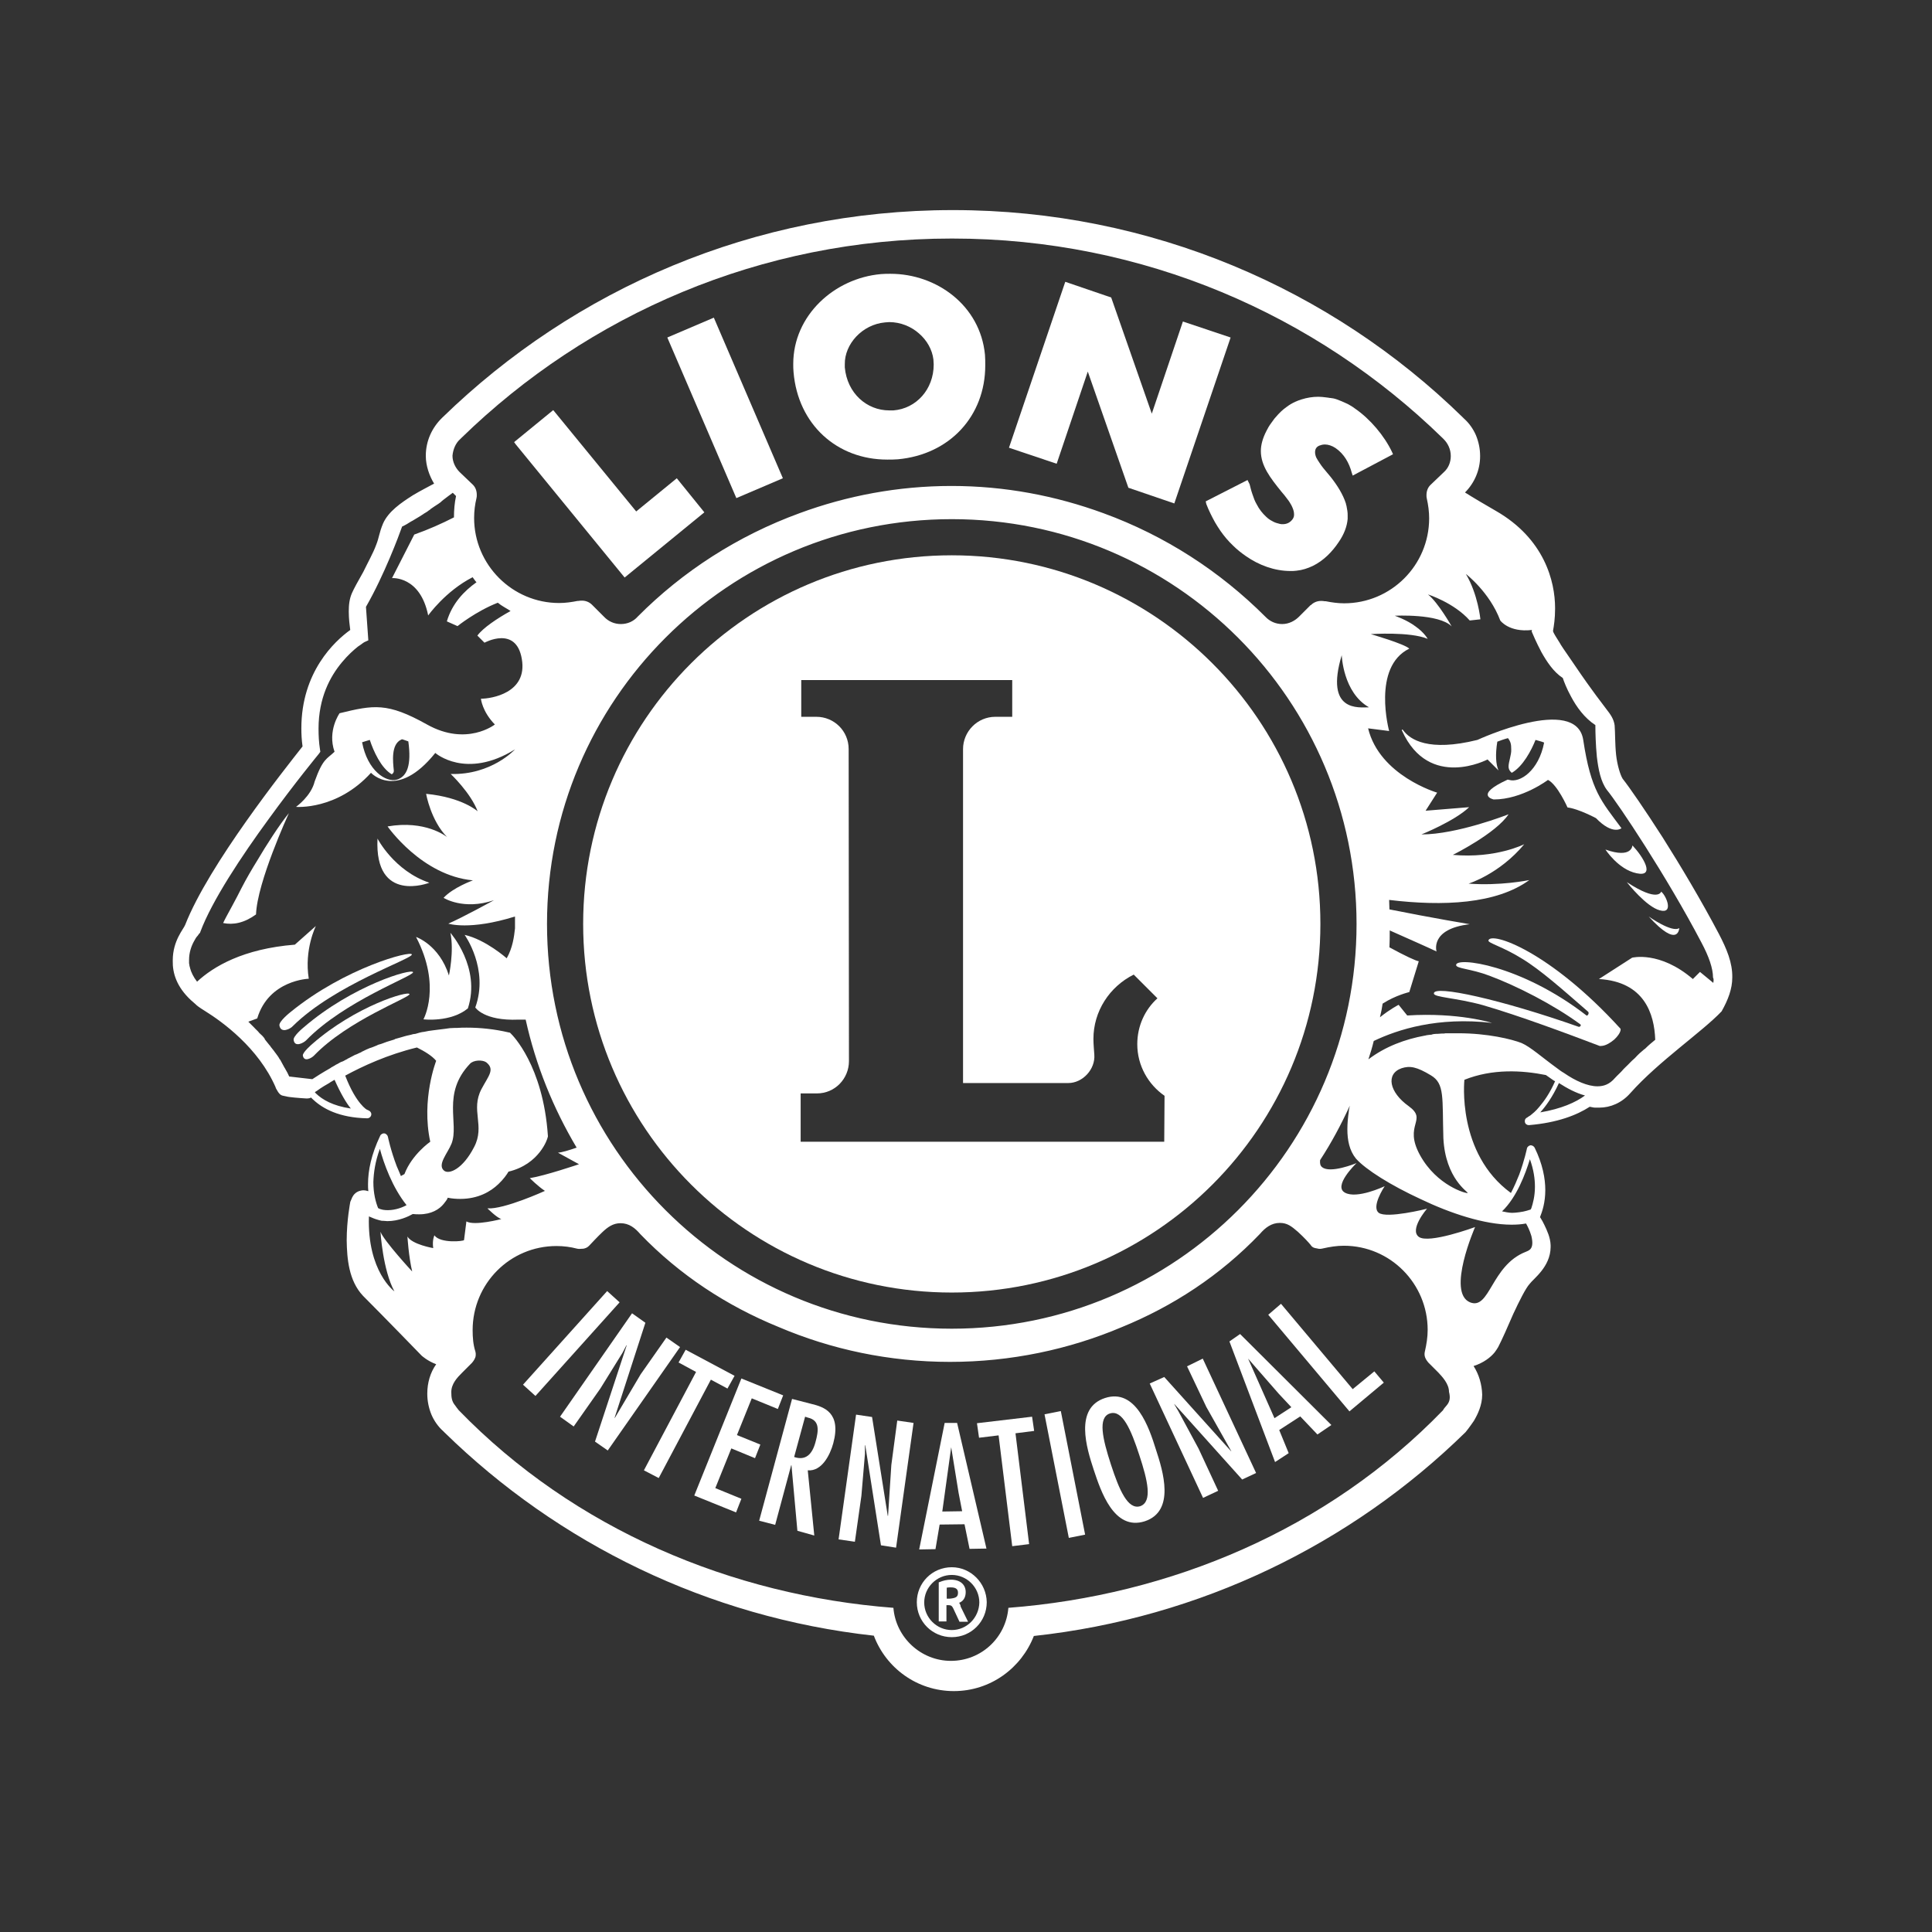 <svg xmlns="http://www.w3.org/2000/svg" xmlns:xlink="http://www.w3.org/1999/xlink" id="layer" viewBox="0 0 652 652" style="enable-background:new 0 0 652 652;"><rect x="0" y="0" width="652" height="652" fill="#333333" stroke="none"/><style>.st0{fill:#FFFFFF;}</style><g><polygon class="st0" points="210.8,194.9 237.7,172.9 237.7,172.9 237.7,172.9 228.4,161.4 214.7,172.6 186.7,138.4 173.5,149.2 174,149.9"/><path class="st0" d="M407.1 170.1c.8 2.1 1.8 4.1 2.9 6.1.6 1 1.2 2 1.9 3 1.2 1.7 2.6 3.4 4.2 4.9 1.3 1.3 2.8 2.5 4.4 3.6 4.3 3 9.6 5 15 5 .7.0 1.3.0 2-.1 2-.2 3.8-.8 5.5-1.6 3.7-1.8 6.6-4.8 8.8-8.1 1.8-2.6 2.8-5.3 3-7.8.0-.3.0-.7.0-1 0-.6.0-1.2-.1-1.7-.1-.6-.2-1.2-.3-1.7-.1-.3-.2-.6-.2-.8-1-3.1-2.9-6.1-5.1-8.9l-2.5-3c-.5-.6-.9-1.2-1.3-1.8-.4-.6-.8-1.2-1.1-1.8-.3-.7-.4-1.3-.4-1.8.0-1.1.5-1.8 1.4-2.2.5-.2 1.2-.4 1.9-.4 1.1.0 2.4.4 3.6 1.2 2.9 2 4.6 5 5.5 8.4l.3.9 13.6-7.2-.3-.7c-2.6-5.5-7.4-11.2-12.5-14.7-.5-.4-1-.7-1.5-1s-1-.6-1.5-.8c-1-.5-2.1-.9-3.1-1.3-.5-.2-1-.3-1.5-.4-.1.0-.1.0-.2.0-.2-.1-.5-.1-.7-.1s-.4-.1-.6-.1c-.3.0-.5-.1-.8-.1-.8-.1-1.6-.2-2.5-.2-1.9.0-3.8.3-5.7.9-.7.2-1.4.5-2.1.8-1.1.5-2.1 1.1-3 1.8-1.3.9-2.5 2.1-3.6 3.4-.3.3-.6.7-.8 1s-.5.7-.8 1.1c-.6.8-1.1 1.7-1.5 2.5-1.3 2.5-1.9 4.8-1.9 6.8.0 5 3.2 9.1 7 13.8.6.7 1.3 1.5 2 2.5.5.6.9 1.3 1.3 2 .5 1 .9 2 .9 2.9.0.2.0.3.0.5.0.3-.1.6-.2.8-.1.1-.1.3-.2.4-.9 1.3-2.1 1.8-3.4 1.8-.3.0-.7.0-1-.1-.4-.1-.7-.2-1.1-.3-.7-.2-1.4-.6-2.1-1-.5-.3-1-.7-1.4-1.1-1.3-1.2-2.4-2.6-3.2-4.2-.6-1-1-2.1-1.4-3.3-.4-1.1-.7-2.3-1-3.5L421 162l-14.1 7.2L407.1 170.1z"/><polygon class="st0" points="356.6,156.5 356.6,156.5 367.1,125.4 380.8,164.6 396.3,169.9 415.3,113.9 399.2,108.5 388.7,139.6 375,100.4 359.5,95.1 340.5,151.1 356.6,156.5"/><path class="st0" d="M580.1 315.2c-6-11.4-13-23.1-19-32.6-6.1-9.5-11.2-16.9-13.5-19.8-.8-1.3-1.8-4.5-2.2-8-.4-3.8-.3-7.6-.5-10-.3-2.2-1.4-3.7-2.8-5.5-1.3-1.8-3-3.9-4.7-6.3-2.5-3.4-5.1-7.2-7.2-10.3-2.1-3-3.7-5.4-3.8-5.7-1.1-1.7-2-3.2-2.2-3.7.0-.1-.1-.3-.1-.4.3-1.6.7-4.2.7-7.4.0-.1.0-.1.0-.3.0-9-3.6-23.4-20-32.8-3.8-2.2-7.4-4.3-10.4-6.2 3.2-3.2 5.1-7.6 5.1-12.2v-.1c0-2.5-.5-4.8-1.4-7-.9-2.1-2.3-4.1-4-5.6l-.5-.5c-44.2-43.2-105.1-69.9-171.9-69.9h-.1-.1c-67 0-127.7 26.7-172.2 70l-.1.1c-3.4 3.3-5.5 7.8-5.5 12.8v.1c0 1.6.3 3.3.8 4.9s1.2 3.1 2 4.4c-2 1.1-4.6 2.4-7.1 3.9-4.1 2.6-8.3 5.5-10.1 9.5-1.4 3.3-1.3 4.7-2.4 7.4-.9 2.5-2.8 5.9-4.3 9-1.7 3-3.2 5.7-3.8 7.1-.9 2-1.1 4.1-1.1 6.3.0 2.4.3 4.7.5 6.2-5.3 3.8-16.5 14.2-16.5 33.2.0 2 .1 3.9.4 6.1-5.9 7.5-31.6 39.8-39.6 60.2-.5 1.4-4.2 5.3-4.2 12v.1c-.1 4.2 1.3 8.8 6.1 13.3l1.6 1.4.3.3c.1.1.8.7 2.9 2 5.8 3.6 18 12.4 23.8 25.7.0.1.1.4.3.7.3.4.4.9 1.2 1.7.7.5.8.4 1.1.5.7.1 1.2.3 2 .4 2.2.3 5.7.5 5.7.5h.5c.4.0.8-.1 1.2-.3.3.3.4.5.7.7 3.2 3 8.7 6.1 18.2 6.3.7.0 1.3-.5 1.4-1.2.1-.7-.4-1.3-1.2-1.6-.2.0-1.1-.5-2.5-2.2s-3.2-4.5-5.1-9.4c5.9-3.2 14.3-7.1 24.2-9.5 2.6 1.3 5.1 2.8 6.5 4.5.0.0-5.1 13-2 27.3.0.0-6.2 4.3-8.7 10.9-.4.3-.8.4-1.2.7-.5-1.2-.9-2.2-1.4-3.3-2.1-5.5-3-10-3-10-.1-.5-.7-1.1-1.2-1.1-.5-.1-1.2.3-1.4.8-3 6.3-4.1 11.7-4.1 16.3.0.8.0 1.6.1 2.4-.4-.1-.9-.3-1.6-.3-.3.0-.5.0-.9.1-1.6.3-2.5 1.4-2.9 2.2s-.5 1.3-.7 1.6v.1s-1.2 6.1-1.2 12.9c.1 6.2.7 13.6 5.5 18.7 7.1 7.1 19.7 20.1 19.7 20.1l.1.1c.1.1 2 1.8 4.9 2.9-2 2.8-3 6.3-3 9.9v.1c0 2.4.5 4.8 1.4 7 .9 2.1 2.3 4.1 4 5.6l.5.5c38.2 37.3 88.6 62.3 144.8 68.5 4.1 10.9 14.6 18.7 27 18.7s22.8-7.8 27-18.6c56.3-6.1 107.2-31.1 145.6-68.7l.1-.1c.1-.1 1.3-1.6 2.8-3.8 1.3-2.2 2.8-5.3 2.8-8.8v-.1c-.1-3.4-1.1-6.8-2.9-9.6 3.4-1.1 5.7-2.9 7.1-4.6.5-.7.8-1.1 1.2-1.8 1.3-2.5 3.2-6.8 5.1-11.2 2-4.3 4.2-8.7 5.5-10.1 1.3-1.8 7-5.7 7.1-12.4v-.7c-.1-2.6-1.2-4.9-2.1-6.8-.4-.9-.9-1.7-1.2-2.2-.1-.1-.1-.3-.3-.4.8-2 1.8-5 1.8-9.2.0-3.9-.9-8.8-3.6-14.3-.3-.5-.8-.8-1.4-.8-.5.1-1.1.5-1.2 1.1.0.0-.8 3.9-2.6 8.8-.8 2-1.7 4.1-2.8 6.2-18.4-13.4-15.7-38.2-15.7-38.2 9.5-3.8 19.5-3.2 27.5-1.6.7.5 1.3.9 2 1.4.4.3.7.5 1.1.7-1.8 4.1-3.7 6.7-5.3 8.6-1.3 1.6-2.4 2.4-3 2.9-.4.3-.7.4-.8.5-.1.0-.1.1-.1.1-.2.1-.3.2-.5.3-.3.2-.5.6-.5.9v.4c.1.7.7 1.1 1.3 1.1h.1c9.6-.8 16.2-3.4 20.5-6.2.7.1 1.2.3 1.8.3h1.3.1c3.8.0 7.6-1.6 10.5-4.9 9.5-10.7 24.4-20.8 30.8-27.6 2.2-3.9 3.6-7.6 3.6-11.4C584.7 324.9 582.7 320.2 580.1 315.2zm-28.5 42c-1.1.9-2 2-3 2.9-.3.3-.4.4-.7.7-.9 1.1-2 2-2.9 3-1.8 2.1-3.7 2.8-5.9 2.8-3.3.0-7.4-1.8-11.3-4.5-.9-.5-1.8-1.2-2.6-1.8-4.7-3.4-8.7-7-11.7-8.3-3.3-1.3-11.5-3.3-21.3-3.3h-3.8c-.4.0-.8.0-1.2.1h-.7c-.5.0-.9.1-1.4.1h-.5c-.5.0-1.1.1-1.6.3-.1.0-.1.0-.3.0-.7.1-1.2.1-1.8.3h-.1c-6.5 1.2-13.2 3.6-19 8 .7-2.1 1.3-4.1 1.8-6.2 8.2-3.9 21.5-8.2 39.9-6.1.0.0-11.3-3.6-28.6-2.5l-2.9-3.6s-2.8 1.4-6.3 4.2c.4-1.6.7-3.2.9-4.6 4.3-2.8 9-3.9 9-3.9l3.2-10.4c-.9-.1-4.6-1.8-9.9-4.7.1-1.8.1-3.7.1-5.7 7.2 3.2 13.3 5.9 15.8 7.1.0.0-2.4-7.6 11.2-9.2.0.0-12.6-2.1-27.1-5 0-1.1-.1-2.1-.1-3.2 18.2 2.2 36.2 1.4 47.3-6.7-.5.1-9.9 2-20.5 1.2.0.0 10.4-3.2 18.8-13.3.0.0-9.6 4.9-24.1 3.6.0.0 14.5-7.2 18.8-13.7-.5.2-17.4 6.8-29.4 6.8.0.0 11.2-4.5 16.1-9.2l-14.7 1.2 3.9-6.1s-19.4-5.7-23.3-21.7l7.1.9s-5.9-21.6 6.8-27.8c-1.6-1.6-13-4.9-13-4.9s13.3-.9 19.2 1.6c0 0-1.1-2.1-4.1-4.2-2.9-2.2-7-3.6-7-3.6s14.9-.8 19.2 3.6c0 0-4.5-8-8-10.8.0.0 8.8 2.8 14.1 8.8l3.6-.4s-.8-8.4-4.9-15.3c0 0 8 6.1 11.6 15.7.0.0 2.9 4.1 10.7 3.2l-.1.5.3.7s1.2 2.9 3 6.3c1.8 3.2 4.1 6.7 7.2 8.7.4 1.2 1.3 3.6 2.8 6.3 1.8 3.4 4.5 7.2 8.2 9.6v.3c0 2.1.1 6.2.5 10.4.5 4.2 1.3 8.4 3.4 11.2 3.8 4.6 20.1 29 31.9 51.5 2.5 4.7 3.9 8.7 3.9 11.8.2.4.2.6.2.9s-.1.7-.1.9l-4.5-3.7-2.4 2.4c-11.2-9.6-20.5-7.2-20.5-7.2l-11.2 7.2c15.3.9 18.7 11.7 19 20.5-1.1.9-2.2 1.8-3.3 2.9-.1.1-.3.3-.4.3-1.1.9-2.1 1.8-3 2.8C551.8 357 551.8 357 551.6 357.2zM526.1 365.5c2.8 1.8 5.8 3.4 8.8 4.2-3.1 2.3-8 4.5-15.1 5.7C521.6 373.4 523.9 370.3 526.1 365.5zM516.8 407.7c-.1.1-.1.4-.3.5l-1.3.4c-1.3.4-3.7.7-4.9.7-1.1.0-2.4-.3-3.4-.5 5-4.8 7.9-12.7 9.4-17.6 1.3 3.6 1.7 6.7 1.7 9.3C518 403.7 517.3 406.2 516.8 407.7zM510.1 413.3c1.7.0 3.3-.1 4.9-.4.5.9 1.2 2.2 1.8 4.2 1.1 4.6-.9 4.9-2 5.4-11.6 4.6-12 19.7-18.7 17-8-3.3 1.7-25.4 1.7-25.4s-15.7 5.8-19 3.3c-3.2-2.4 2.5-9.2 2.8-9.5-.3.1-13.6 3.4-16.3 1.4-2.6-2 1.8-8.7 2-9-.4.2-9.4 4.4-13.4 2.2-4.1-2.2 3.5-9.6 3.9-10-.4.2-8.9 3.6-11.6 1.4-.7-.5-.8-1.4-.7-2.4 3.8-5.8 7.1-12 10-18.3v.1c-.1.5-.3 1.2-.3 1.7-.3 2-.5 4.1-.5 6.1.0 3.7.7 7.2 2.9 9.9 3.3 3.7 11.7 9 21.9 13.7C489.3 409.4 500.9 413.3 510.1 413.3zM301.5 542.6c-54.6-4.2-107.7-26.5-146.7-66.7-.3-.3-.9-1.2-1.2-1.6-1.1-1.3-1.3-2.6-1.3-4.5.0-2.8 2-4.9 3.6-6.5s3.4-3.4 3.4-3.4.8-.9 1.1-1.8c.3-.9.1-1.8.0-2.1-.7-2.2-.9-4.6-.9-7.1.0-15.7 12.6-28.4 28.3-28.4 2.4.0 4.7.3 7 .9.4.1.9.1 2.1.0 1.4-.3 1.8-.9 2.2-1.3.4-.4 2.4-2.6 4.2-4.3s3.6-3 6.1-3c2.9.0 4.9 1.6 6.7 3.7 13.3 13.8 29.2 24.2 46.6 31.3 17.8 7.6 37.4 11.8 57.9 11.8s40.2-4.2 57.9-11.7c17.4-7.1 33.3-17.5 46.7-31.5 1.8-2.1 3.9-3.7 6.7-3.7 2.5.0 3.9 1.1 6.1 3 2.2 2 3.7 3.7 4.2 4.3.5.7.8 1.1 2.2 1.3.9.3 1.7.1 2.1.0 2.2-.5 4.6-.9 7-.9 15.7.0 28.3 12.8 28.3 28.4.0 2.5-.4 4.9-.9 7.1-.1.4-.3 1.2.0 2.1.3.9 1.1 1.8 1.1 1.8s2.1 2.1 3.4 3.4c1.3 1.4 3.6 3.8 3.6 6.5.5 2 .3 3.3-.8 4.6-.3.4-1.1 1.2-1.2 1.6-39 40.3-92 62.5-146.7 66.7-.8 10-9.1 17.9-19.4 17.9C310.8 560.5 302.3 552.6 301.5 542.6zM146.6 416.9s-.8 1.6-.4 4.3c0 0-7.1-1.2-8.7-3.9.0.0.4 6.7 1.6 11.8.0.0-9.5-10.3-10.7-13.4.0.0.8 13 4.7 20.1.0.0-9.2-6.7-8.6-25.3 1.1.5 2.1.9 3.2 1.2.5.1.9.3 1.4.3.1.0.1.0.3.0.5.0.9.1 1.3.1 3.9.0 7.2-1.6 8.6-2.4.8.1 1.6.1 2.2.1 4.1.0 6.8-1.7 8.3-3.6.5-.7 1.1-1.3 1.3-2 1.4.3 2.9.4 4.2.4 6.1.0 10.3-2.5 12.9-5 1.7-1.6 2.9-3.3 3.4-4.2 10.5-2.5 13.2-11.2 13.2-11.5l.1-.3v-.3c-1.6-23.8-12.1-34.1-12.4-34.4l-.4-.4-.5-.1c-4.7-1.1-9.5-1.6-14.1-1.6-1.1.0-2.1.0-3.3.1h-.8c-1.1.0-2.1.1-3.2.3-1.1.1-2.1.3-3.2.4-.3.0-.5.1-.8.1-1.1.1-2 .3-3 .5-1.1.1-2 .4-3 .7-.3.0-.5.1-.8.1-.9.3-1.8.4-2.8.7-.9.3-1.8.5-2.8.8-.3.1-.5.1-.7.3-.9.3-1.7.5-2.6.8s-1.7.7-2.6.9c-.3.1-.4.1-.7.3-.8.3-1.6.7-2.4.9-.8.3-1.6.7-2.4 1.1-.1.1-.4.1-.5.3-.8.3-1.4.7-2.1.9-.7.4-1.4.7-2.1 1.1-.1.1-.4.1-.5.3-.7.3-1.2.7-1.8.9h-.1c-.7.3-1.2.7-1.7.9-.1.1-.3.1-.5.3-.5.3-.9.5-1.4.8.0.0-.1.0-.1.1-3 1.7-5.3 3.2-6.2 3.8l-7.8-.9c-.4-.9-.8-1.7-1.3-2.5-.1-.1-.1-.3-.3-.5-.4-.8-.9-1.6-1.3-2.4-.1-.1-.1-.3-.3-.4-.4-.8-.9-1.4-1.4-2.1.0.0.0-.1-.1-.1-.5-.8-1.1-1.4-1.6-2.1-.1-.1-.1-.3-.3-.4-.5-.7-1.1-1.3-1.6-2 0-.1-.1-.1-.1-.3-.5-.7-1.1-1.3-1.7-1.8l-.1-.1c-.5-.7-1.2-1.2-1.7-1.8l-2-2 3-1.1c3.9-13 17.4-13.4 17.4-13.4-1.6-9.9 2.4-17.8 2.4-17.8l-7.1 6.3c-17.5 1.4-27.5 7.4-33 12.5-1.3-1.7-2-3.2-2.4-4.7.0-.1.0-.3-.1-.4.0-.1-.1-.4-.1-.5s0-.4-.1-.5v-1.3c0-2.5.8-4.7 1.7-6.3.4-.8.8-1.4 1.2-1.8.3-.4.5-.7.5-.7l.3-.3.1-.3c3.9-10.5 14-25.7 23-38 9-12.4 17-22.1 17-22.1l.5-.7L108 253c-.4-2.5-.5-4.9-.5-7.1.0-10.4 3.9-17.6 7.9-22.4 2-2.4 3.9-4.1 5.4-5.3.8-.5 1.3-.9 1.7-1.2s.7-.4.7-.4l1.1-.5-.8-11.3c6.2-10.8 11.1-24 12.2-27.1 1.1-.5 2.1-1.1 3-1.7.3-.1.7-.4.9-.5.7-.4 1.3-.8 2-1.2.4-.3.7-.4 1.1-.7.5-.4 1.2-.7 1.7-1.1.3-.3.7-.4.9-.7.5-.4 1.1-.7 1.6-1.1.3-.1.5-.4.8-.5.5-.4 1.1-.7 1.4-1.1.1-.1.4-.3.5-.4 1.2-.9 2.2-1.7 3.2-2.4l1.1 1.1c-.5 2.4-.7 4.7-.7 7.1v.1c-4.1 2.1-8.6 4.1-13.4 5.8l-7.5 14.7s9.5-.8 12.2 12.6c0 0 5.8-8.2 15-12.9.4.5.8 1.2 1.3 1.7-4.1 2.9-8.2 7.1-10 13.2l3.6 1.6s6.2-5 13.6-7.9c1.3 1.1 2.8 1.8 4.3 2.8-4.5 2.5-9.3 5.7-11.2 8.3l2.4 2.4s10.7-5.9 12.6 5.5c2 11.5-10.3 13.4-13.8 13.4.0.0.4 4.3 4.7 8.7.0.0-9.5 7.5-22.9.0s-18-6.6-29.5-3.8c0 0-4.2 5.9-1.7 13-2.6 2.5-3.9 2.2-6.7 10-1.2 5-6.3 8.6-6.3 8.6s13.8 1.2 25.3-11.5c0 0 8.7 9.5 21.7-6.7.0.0 10.3 9.1 26.9-1.2.0.0-7.9 8.7-21.7 8.3.0.0 6.7 6.3 9.1 12.6.0.0-5.1-4.7-17.4-5.9.0.0 1.6 9.1 7.1 14.6-.4-.3-7.4-5.8-20.1-3.6.0.0 11.5 16.6 28.8 18.2.0.0-6.7 2.4-9.9 5.9.0.0 6.7 4.3 17 .8.0.0-10.7 5.9-15.4 7.9.0.0 7.1 2.4 22.5-2.4v4c-.3 2.8-.8 6.6-2.8 10.1.0.0-7.1-6.3-14.2-7.9.0.0 8.3 11.5 3.6 24.5.0.0 2.9 4.6 14.6 4.1h2.4c3.4 15.4 9.3 29.9 17.2 43.2-2.6.9-4.9 1.6-6.3 1.7l7.1 3.9s-11.5 3.9-16.6 4.7c0 0 2.8 2.8 5.1 4.3.0.0-13.8 6.3-19.4 5.9.0.0 3.2 3.2 4.7 3.6.0.0-9.1 2.4-11.8.8l-.8 6.3C156.5 418.9 148.6 419.7 146.6 416.9zm-18.4-29.2c1.3 4.9 4.2 13 9 19-1.2.7-3.7 1.7-6.3 1.7-1.1.0-2.2-.1-3.3-.7-.8-2-1.6-4.9-1.6-8.8C126.1 395.8 126.6 392 128.2 387.7zM158.6 359c1.2-1.3 4.2-1.4 5.5-.5 3 2.4.8 4.5-1.6 9-3.8 7.2 1.3 12.4-2.5 19.6-3.8 7.4-8.4 9.3-10.1 8-2.5-2 1.2-5.9 2.5-9.2C155 379.1 149 369.1 158.6 359zm-52 10c-.3-.3-.1-.3-.4-.4l.8-.5s1.4-1.1 4.1-2.6c.5-.4 1.2-.7 1.8-1.1 2.1 4.7 4 7.9 5.5 9.7C112.3 373.2 108.8 371.1 106.6 369zm48.7-220.8.4-.4c42.7-41.6 101-67.3 165.4-67.3h.3c64.4.0 122.7 25.7 165.4 67.3l.4.4c1.4 1.4 2.4 3.4 2.4 5.7.0 2.1-.8 4.1-2.4 5.5l-4.5 4.3c-.9.9-1.3 2.1-1.3 3.4.0.4.0.8.1 1.1.5 2.2.8 4.5.8 6.7.0 15.9-12.9 28.7-28.7 28.7-2.1.0-4.2-.3-6.2-.7H447c-.4-.1-.8-.1-1.2-.1-1.3.0-2.5.5-3.4 1.4h-.1l-3.9 3.9c-1.4 1.4-3.4 2.5-5.7 2.5-2.2.0-4.2-.9-5.7-2.5-15.3-15.3-33.8-27.3-54.6-34.9-16.1-5.9-33.3-9.2-51.3-9.2s-35.3 3.3-51.3 9.2c-20.8 7.6-39.4 19.6-54.6 34.9-1.4 1.6-3.4 2.5-5.7 2.5-2.2.0-4.2-.9-5.7-2.5l-4-4c-.9-.9-2.1-1.4-3.4-1.4-.4.0-.8.0-1.2.1h-.3c-2 .4-4.1.7-6.2.7-15.8.0-28.7-12.9-28.7-28.7.0-2.4.3-4.6.8-6.7.1-.4.1-.7.1-1.1.0-1.3-.4-2.5-1.3-3.4l-4.5-4.3c-1.4-1.4-2.4-3.4-2.4-5.5C152.9 151.6 153.8 149.5 155.3 148.2zm297.5 72.9s.4 12.6 9.2 17.6C458.7 238.7 447 240.5 452.8 221.1zm5 90.7c0 37.8-15.3 71.9-40 96.6-24.7 24.7-58.8 40-96.6 40s-71.9-15.3-96.6-40-40-58.8-40-96.6 15.3-71.9 40-96.6 58.8-40 96.6-40 71.9 15.3 96.6 40S457.8 274.1 457.8 311.8zM135.4 249.6s.1-.1.4-.1c.8.3 1.4.5 2 .7 1.1 8-.4 11.8-3.8 12.9-3.7 1.1-10-3-11.8-12.6.8-.3 1.7-.5 2.6-.8 1.2 3.7 3.8 9.5 7.4 11.6.0.0.8-.4.7-1.3C132.6 257.1 131.9 251.2 135.4 249.6zM479.2 389.8c-5.7-10.4 2.8-11.7-3.8-16.5-6.6-4.7-7.8-10.9-2.4-12.8 2.8-.9 5.1-.5 9.9 2.4 4.7 2.8 3.8 7.5 4.2 21.2.7 13.8 8.5 18.2 8.2 18.5C495 402.9 484.9 400.2 479.2 389.8z"/><polygon class="st0" points="248.5,168.1 264.2,161.4 264.2,161.4 264.2,161.4 240.9,107.2 225.2,113.9 225.5,114.6"/><path class="st0" d="M299.4 155.1c1.2.0 2.4.0 3.6-.1 17.5-1.6 29.5-14.6 29.5-31.7.0-1.2.0-2.4-.1-3.6-1.6-16.6-16.3-27.3-31.9-27.3-1.1.0-2.1.0-3.2.1-15.8 1.4-29.6 14-29.6 30.3.0.9.0 1.8.1 2.8 1.5 17.7 14.7 29.5 31.6 29.5zm-14.3-32.2c-.1-6.7 5.8-13.4 13.6-14.1.5.0.9-.1 1.4-.1 3.8.0 7.4 1.5 10 3.8 2.7 2.3 4.5 5.5 4.9 8.8.0.5.1 1.2.1 1.7.0 8.4-5.9 14.9-13.6 15.5h-1.4c-7.6.0-14.2-5.8-15-14.5V122.9z"/><path class="st0" d="M386.3 513.4c10.4-3.4 6.2-16.9 3.8-24.2-2.3-7.4-6.8-20.8-17.2-17.4-10.4 3.4-6.2 16.9-3.8 24.2C371.5 503.2 375.9 516.7 386.3 513.4zM374.6 477c4.2-1.3 7.1 5.5 9.9 14.1 2.8 8.5 4.5 15.7.3 17.2-4.2 1.3-7.1-5.5-9.9-14.1C372.1 485.6 370.4 478.3 374.6 477z"/><polygon class="st0" points="411.1,503.1 404.5,488.9 397.7,476.3 396.3,473.9 396.3,473.8 419.2,499.3 423.9,497.1 405.9,458.5 400.6,461.1 407.1,474.8 415.5,489.7 415.5,489.8 392.9,464.7 388,466.9 406,505.5"/><path class="st0" d="M434.9 490.4l-3.2-7.8 7.1-4.6 5.8 6.1 4.7-3.2-30.8-30.7-3.6 2.5 15.4 40.7L434.9 490.4zm-13.7-31.9 10.3 11.8 4.3 4.6-5.7 3.7L421.2 458.5z"/><polygon class="st0" points="366.2,517.9 358,476.2 352.5,477.3 360.7,519"/><path class="st0" d="M541.8 286.7s4.3 6.7 10.5 8c6.5 1.4 2.2-5.6-1.4-9.4C550.9 285.3 550.8 289.9 541.8 286.7z"/><polygon class="st0" points="467,466.6 463.8,462.8 456.5,468.8 432.3,440 428,443.7 455.4,476.3"/><path class="st0" d="M560.1 307.2c4.9 1.4 2.2-5 .5-6.3.0.0-.9 3.8-11.6-3.2C549.4 298.2 555.6 306 560.1 307.2z"/><path class="st0" d="M529 272.5c3.6.4 9.6 3.6 9.6 3.6 5.7 5.9 8.6 3.4 8.6 3.4-6.8-9.2-10.3-12.5-12.9-29.8-2.4-15.4-35.7.0-35.7.0-16.5 4.1-22.8-.1-25.1-3.3.0-.1-.7-.5-.3.3 9.1 20 28.8 9.6 28.8 9.6l3.7 3.7c-.9-2.1-1.1-5.3-.4-9.7.8-.3 2.1-.8 3.6-1.2.9 1.2 1.1 2 1.1 3.8.1 1.8-.9 4.2-.9 5.8.0 1.4 1.1 2.1 1.1 2.1 3.8-2.2 6.6-7.6 8-11.1.9.3 2 .5 2.9.9-1.8 9.5-8.2 13.7-11.8 12.6-.1.0-.4-.1-.5-.1-11.6 5.3-4.7 6.7-4.7 6.7 9.6.0 18.3-6.6 18.3-6.6C525.6 264.8 529 272.5 529 272.5z"/><path class="st0" d="M502.3 317.4c-.1.9 4.9 2.1 11.3 6.1 6.3 3.8 13.8 10.5 22.2 17.8.8.5-.1 1.7-.4 1.4-22.2-17.2-44.2-19.9-44-17 .1 1.2 5 1.2 11.3 3.6 9.1 3.4 21.5 9.7 30.5 16.3.7.4-.1 1.1-.5.9-25.8-9.1-49.1-14.3-48.8-11.2.1 1.3 7.4 1.4 16.5 3.9 12.4 3.6 28.7 9.7 39.5 13.8.3-.1 1.8.4 4.9-2.2 2.5-2.4 2.1-3.6 2.1-3.6C523 320.9 503 314.2 502.3 317.4z"/><path class="st0" d="M566.7 313.2c-2.4 1.7-10.3-3.9-10.3-3.9C566.5 320.4 566.7 313.2 566.7 313.2z"/><polygon class="st0" points="254.8,492.1 256.6,487.5 248.7,484.3 253.7,471.9 262.5,475.5 264.3,470.9 250.2,465.2 234.3,504.7 248.4,510.4 250.2,505.8 241.4,502.2 246.8,488.8"/><path class="st0" d="M139 322.1c-.3-1.4-22.6 4.5-40.9 19.4.0.0-4.1 3.2-3.8 4.6.5 2.8 3.8 1.1 4.6.1 14.1-13.9 40.3-22.6 40.1-24.1z"/><path class="st0" d="M105.4 352.3s-3.3 2.8-3.2 3.9c.4 2.4 3 .8 3.7.1 11.5-12 32.4-19.6 32.3-20.8C137.9 334.2 120 339.5 105.4 352.3z"/><path class="st0" d="M81.5 299.7c-.9 1.8-2.1 4.1-3.3 6.3s-2.3 4.2-2.9 5.5c3.4.7 7.1.0 11.1-2.9.4-10.9 10.8-33.5 11.1-34.2-3.2 3.9-7.8 11.1-10.5 15.7C84.9 293.5 83.2 296.4 81.5 299.7z"/><path class="st0" d="M321.2 528.9c-6.6.0-11.8 5.3-11.8 11.8.0 6.6 5.3 11.8 11.8 11.8 6.6.0 11.8-5.3 11.8-11.8C332.9 534.2 327.6 528.9 321.2 528.9zm0 21.2c-5.1.0-9.3-4.2-9.3-9.3.0-5.1 4.2-9.3 9.3-9.3s9.3 4.2 9.3 9.3C330.4 545.9 326.3 550.1 321.2 550.1z"/><path class="st0" d="M102.5 346.7s-3.7 3-3.4 4.3c.4 2.6 3.4.9 4.2.1 12.9-13.3 36.3-21.7 36.1-23C139.1 326.7 119 332.5 102.5 346.7z"/><path class="st0" d="M321.2 187.4c-68.7.0-124.4 55.7-124.4 124.4s55.7 124.4 124.4 124.4 124.4-55.7 124.4-124.4-55.8-124.4-124.4-124.4zm71.7 197.9H270.2V369h5.5c6.1.0 10.8-5 10.8-10.9l-.1-105.3c0-6.1-4.9-10.9-10.9-10.9h-5.1v-12.4h71.2v12.4h-5.7c-6.1.0-10.9 5-10.9 10.9v112.7h35.5c4.9.0 9.2-4.7 8.8-9.6-.1-1.4-.3-3.7-.3-5.3.0-9.3 5.4-17.6 13.6-21.7l8 8c-4.2 3.8-6.8 9.3-6.8 15.5.0 7.2 3.7 13.6 9.2 17.4L392.9 385.3z"/><path class="st0" d="M127.4 283c-1.1 22.2 17.5 14.9 17.5 14.9-11.9-4-17.5-14.9-17.5-14.9z"/><path class="st0" d="M151.5 329.2c-3.3-10.4-11.1-13-11.1-13 8.7 16.6 2.5 27.8 2.5 27.8s9.2 1.1 15-3.7c4.5-13.8-5.9-25.5-5.9-25.5C153.3 321.1 151.5 329.2 151.5 329.2z"/><path class="st0" d="M273.9 473.8l-6.6-1.7-11.1 41.1 5.4 1.4 5.4-20.1h.1l2 22.1 5.7 1.6-2.2-22c4.7.4 7.5-5.1 8.6-9.1C284 476.7 278 474.8 273.9 473.8zM275.2 486.7c-1.1 4.1-3.3 6.3-7.2 5l3.7-13.6.9.3C276.7 479.3 276.3 482.7 275.2 486.7z"/><path class="st0" d="M323.7 540.9c1.3-.5 2.2-1.7 2.2-3.6.0-2.5-1.8-4.2-5-4.2-1.3.0-2.6.3-3.8.8l-.3.1v13.2h2.6v-5.5h.7c.9.0 1.2.3 1.6 1.1l2.1 4.5h2.9l-2.5-5.1C324.2 541.7 323.9 541.3 323.7 540.9zM320.6 539.5h-1.1v-3.7c.4-.1.9-.1 1.4-.1 1.8.0 2.4.7 2.4 1.8C323.3 538.9 322.6 539.3 320.6 539.5z"/><polygon class="st0" points="224.9,451.4 216.2,463.8 207.5,478.5 207.4,478.5 217.8,446.4 213.3,443.2 189,478.1 193.6,481.4 202.6,468.6 210.1,456.5 211.4,454 211.5,454 200.8,486.5 205.1,489.5 229.5,454.6"/><path class="st0" d="M317.1 514.5l8.4-.1 1.7 8.3 5.7-.1-9.9-42.4h-4.2l-8.6 42.7 5.5-.1L317.1 514.5zM321 488.4l2.5 15.4 1.2 6.2-6.7.1 3-21.7z"/><polygon class="st0" points="204.9,435.7 176.5,467.3 180.7,471.1 209.1,439.5"/><polygon class="st0" points="245.5,468.6 247.9,464.3 231.4,455.5 229,459.8 234.9,463 217.3,496.2 222.3,498.8 239.9,465.6"/><polygon class="st0" points="300.8,494.4 299.7,511.5 299.6,511.6 294.3,478.2 288.9,477.4 283,519.5 288.5,520.3 290.7,504.8 291.9,490.6 291.9,487.8 292,487.7 297.3,521.5 302.4,522.3 308.3,480.2 302.8,479.4"/><polygon class="st0" points="337,484.4 341.6,521.8 347.3,521.1 342.7,483.7 349,482.9 348.3,478.1 329.7,480.3 330.4,485.2"/></g></svg>